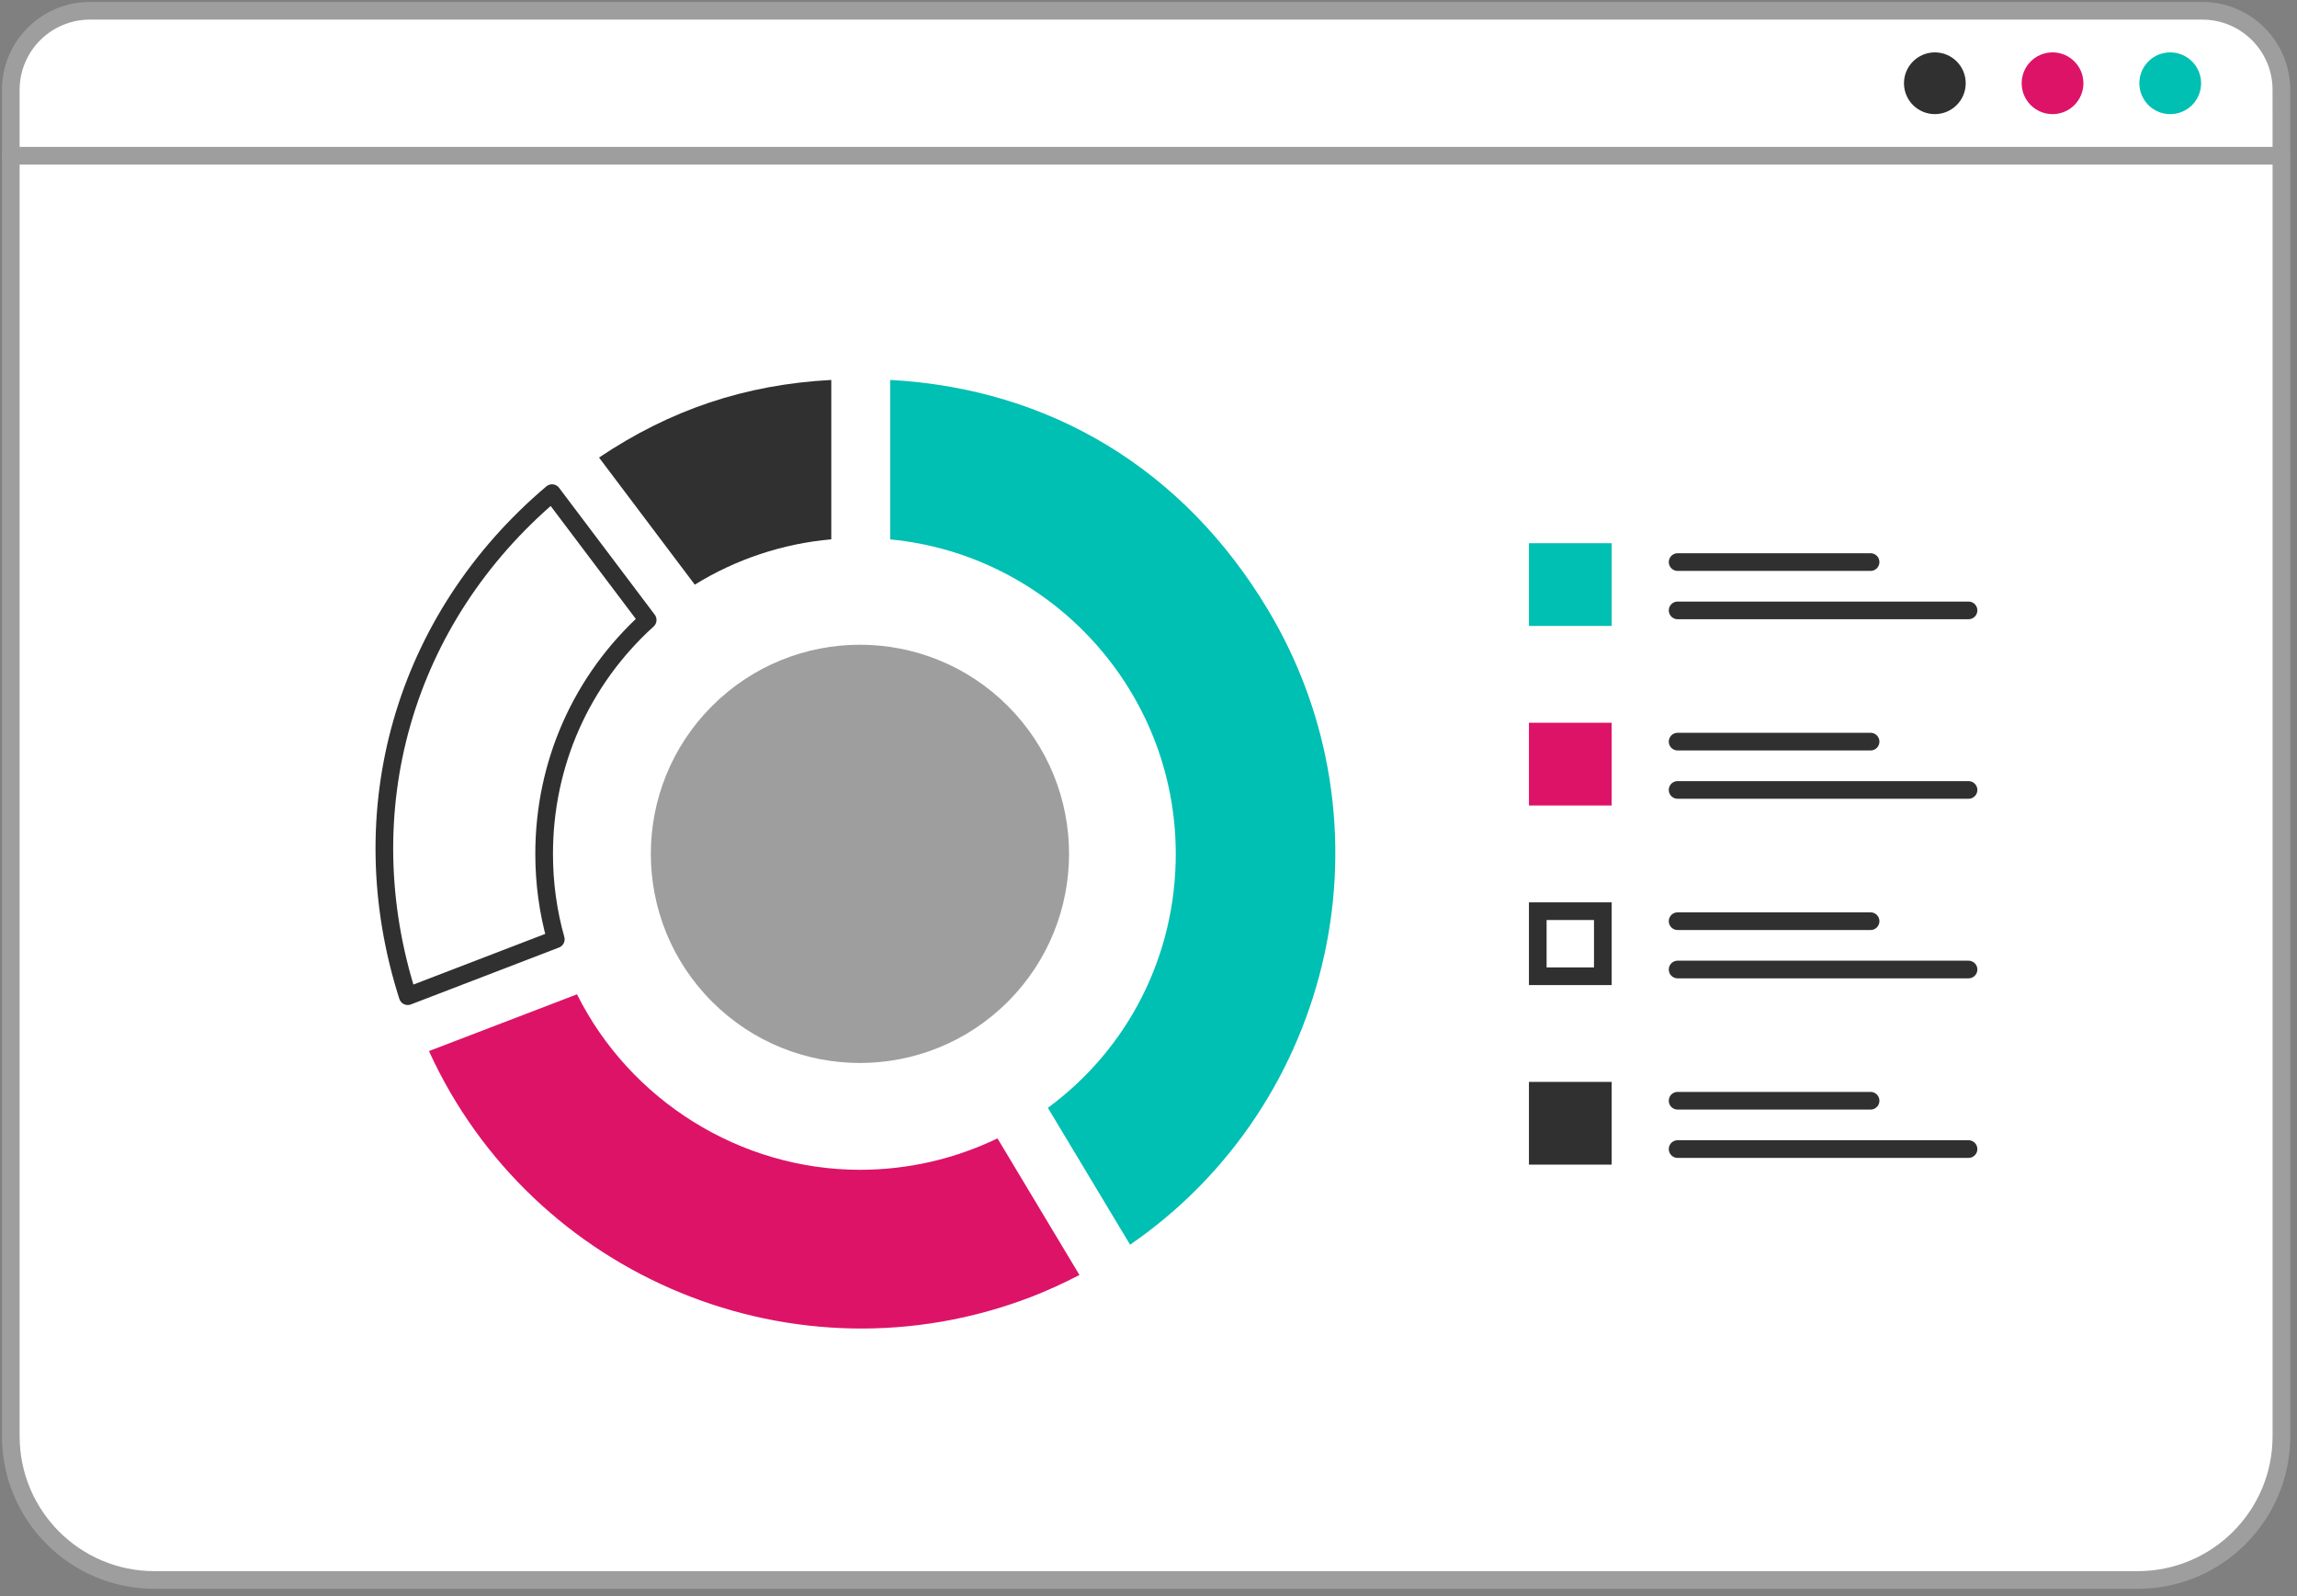 <svg width="213" height="148" viewBox="0 0 213 148" fill="none" xmlns="http://www.w3.org/2000/svg">
<rect x="0" y="0" width="213" height="148" fill="#808080" stroke="none"/>
<g id="Chart_1">
<g id="Chart_00000041255619017582466900000006775018679265984681_">
<path id="Vector" d="M198.228 146.507H14.328C6.967 146.507 1.001 140.541 1.001 133.181V14.44H211.555V133.181C211.554 140.541 205.588 146.507 198.228 146.507Z" fill="white" stroke="#9E9E9E" stroke-width="1.638" stroke-miterlimit="10" stroke-linecap="round" stroke-linejoin="round"/>
<g id="Group">
<path id="Vector_2" d="M211.554 14.439H1V8.335C1 4.284 4.284 1 8.335 1H204.218C208.269 1 211.553 4.284 211.553 8.335L211.554 14.439Z" fill="white" stroke="#9E9E9E" stroke-width="1.638" stroke-miterlimit="10" stroke-linecap="round" stroke-linejoin="round"/>
<g id="Group_2">
<path id="Vector_3" d="M204.107 7.72C204.107 9.3 202.826 10.582 201.245 10.582C199.665 10.582 198.382 9.301 198.382 7.72C198.382 6.139 199.663 4.857 201.245 4.857C202.825 4.857 204.107 6.14 204.107 7.72Z" fill="#00BFB3"/>
</g>
<g id="Group_3">
<path id="Vector_4" d="M193.194 7.72C193.194 9.3 191.913 10.582 190.332 10.582C188.75 10.582 187.469 9.301 187.469 7.72C187.469 6.139 188.75 4.857 190.332 4.857C191.912 4.857 193.194 6.14 193.194 7.72Z" fill="#DD1367"/>
</g>
<g id="Group_4">
<path id="Vector_5" d="M182.28 7.72C182.28 9.3 180.999 10.582 179.418 10.582C177.838 10.582 176.555 9.301 176.555 7.72C176.555 6.139 177.837 4.857 179.418 4.857C180.999 4.857 182.28 6.14 182.28 7.72Z" fill="#303030"/>
</g>
</g>
<g id="Group_5">
<path id="Vector_6" d="M93.454 92.887C101.026 85.315 101.026 73.037 93.454 65.464C85.881 57.892 73.603 57.892 66.031 65.464C58.458 73.037 58.458 85.315 66.031 92.887C73.603 100.46 85.881 100.46 93.454 92.887Z" fill="#9E9E9E"/>
<path id="Vector_7" d="M109.03 79.179C109.03 88.604 104.64 97.221 97.17 102.726L104.793 115.417C123.775 102.354 129.574 76.514 117.549 56.495C109.751 43.52 97.399 36.039 82.546 35.23V50.018C97.377 51.427 109.03 63.987 109.03 79.179Z" fill="#00BFB3"/>
<g id="Group_6">
<path id="Vector_8" d="M39.777 97.463C49.344 118.433 73.787 128.634 95.597 120.268C97.072 119.7 98.601 119.001 100.097 118.225L92.495 105.556C88.542 107.468 84.184 108.472 79.75 108.472C68.632 108.472 58.409 102.029 53.505 92.199L39.777 97.463Z" fill="#DD1367"/>
</g>
<path id="Vector_9" d="M37.811 92.373L51.539 87.097C50.819 84.542 50.458 81.888 50.458 79.179C50.458 70.791 53.931 63.037 60.058 57.489L51.19 45.727C37.429 57.38 32.317 75.193 37.811 92.373Z" fill="white" stroke="#303030" stroke-width="1.638" stroke-miterlimit="10" stroke-linecap="round" stroke-linejoin="round"/>
<path id="Vector_10" d="M55.548 42.428L64.427 54.212C68.271 51.842 72.552 50.422 77.085 50.007V35.23C69.112 35.656 62.166 37.983 55.548 42.428Z" fill="#303030"/>
</g>
<g id="Group_7">
<g id="Group_8">
<path id="Vector_11" d="M141.779 58.041H149.45V50.37H141.779V58.041Z" fill="#00BFB3"/>
<path id="Vector_12" d="M155.566 52.119H173.458" stroke="#303030" stroke-width="1.638" stroke-miterlimit="10" stroke-linecap="round" stroke-linejoin="round"/>
<path id="Vector_13" d="M155.566 56.6H182.541" stroke="#303030" stroke-width="1.638" stroke-miterlimit="10" stroke-linecap="round" stroke-linejoin="round"/>
</g>
<g id="Group_9">
<g id="Group_10">
<path id="Vector_14" d="M149.449 67.019H141.778V74.691H149.449V67.019Z" fill="#DD1367"/>
</g>
<path id="Vector_15" d="M155.565 68.768H173.458" stroke="#303030" stroke-width="1.638" stroke-miterlimit="10" stroke-linecap="round" stroke-linejoin="round"/>
<path id="Vector_16" d="M155.565 73.248H182.541" stroke="#303030" stroke-width="1.638" stroke-miterlimit="10" stroke-linecap="round" stroke-linejoin="round"/>
</g>
<g id="Group_11">
<g id="Group_12">
<path id="Vector_17" d="M148.63 84.492H142.597V90.525H148.63V84.492Z" fill="white"/>
<path id="Vector_18" d="M147.811 85.31V89.705H143.416V85.31H147.811ZM149.449 83.672H141.778V91.343H149.449V83.672Z" fill="#303030"/>
</g>
<path id="Vector_19" d="M155.565 85.418H173.458" stroke="#303030" stroke-width="1.638" stroke-miterlimit="10" stroke-linecap="round" stroke-linejoin="round"/>
<path id="Vector_20" d="M155.565 89.9H182.541" stroke="#303030" stroke-width="1.638" stroke-miterlimit="10" stroke-linecap="round" stroke-linejoin="round"/>
</g>
<g id="Group_13">
<path id="Vector_21" d="M141.778 107.992H149.449V100.321H141.778V107.992Z" fill="#303030"/>
<path id="Vector_22" d="M155.565 102.068H173.458" stroke="#303030" stroke-width="1.638" stroke-miterlimit="10" stroke-linecap="round" stroke-linejoin="round"/>
<path id="Vector_23" d="M155.565 106.549H182.54" stroke="#303030" stroke-width="1.638" stroke-miterlimit="10" stroke-linecap="round" stroke-linejoin="round"/>
</g>
</g>
</g>
</g>
</svg>
